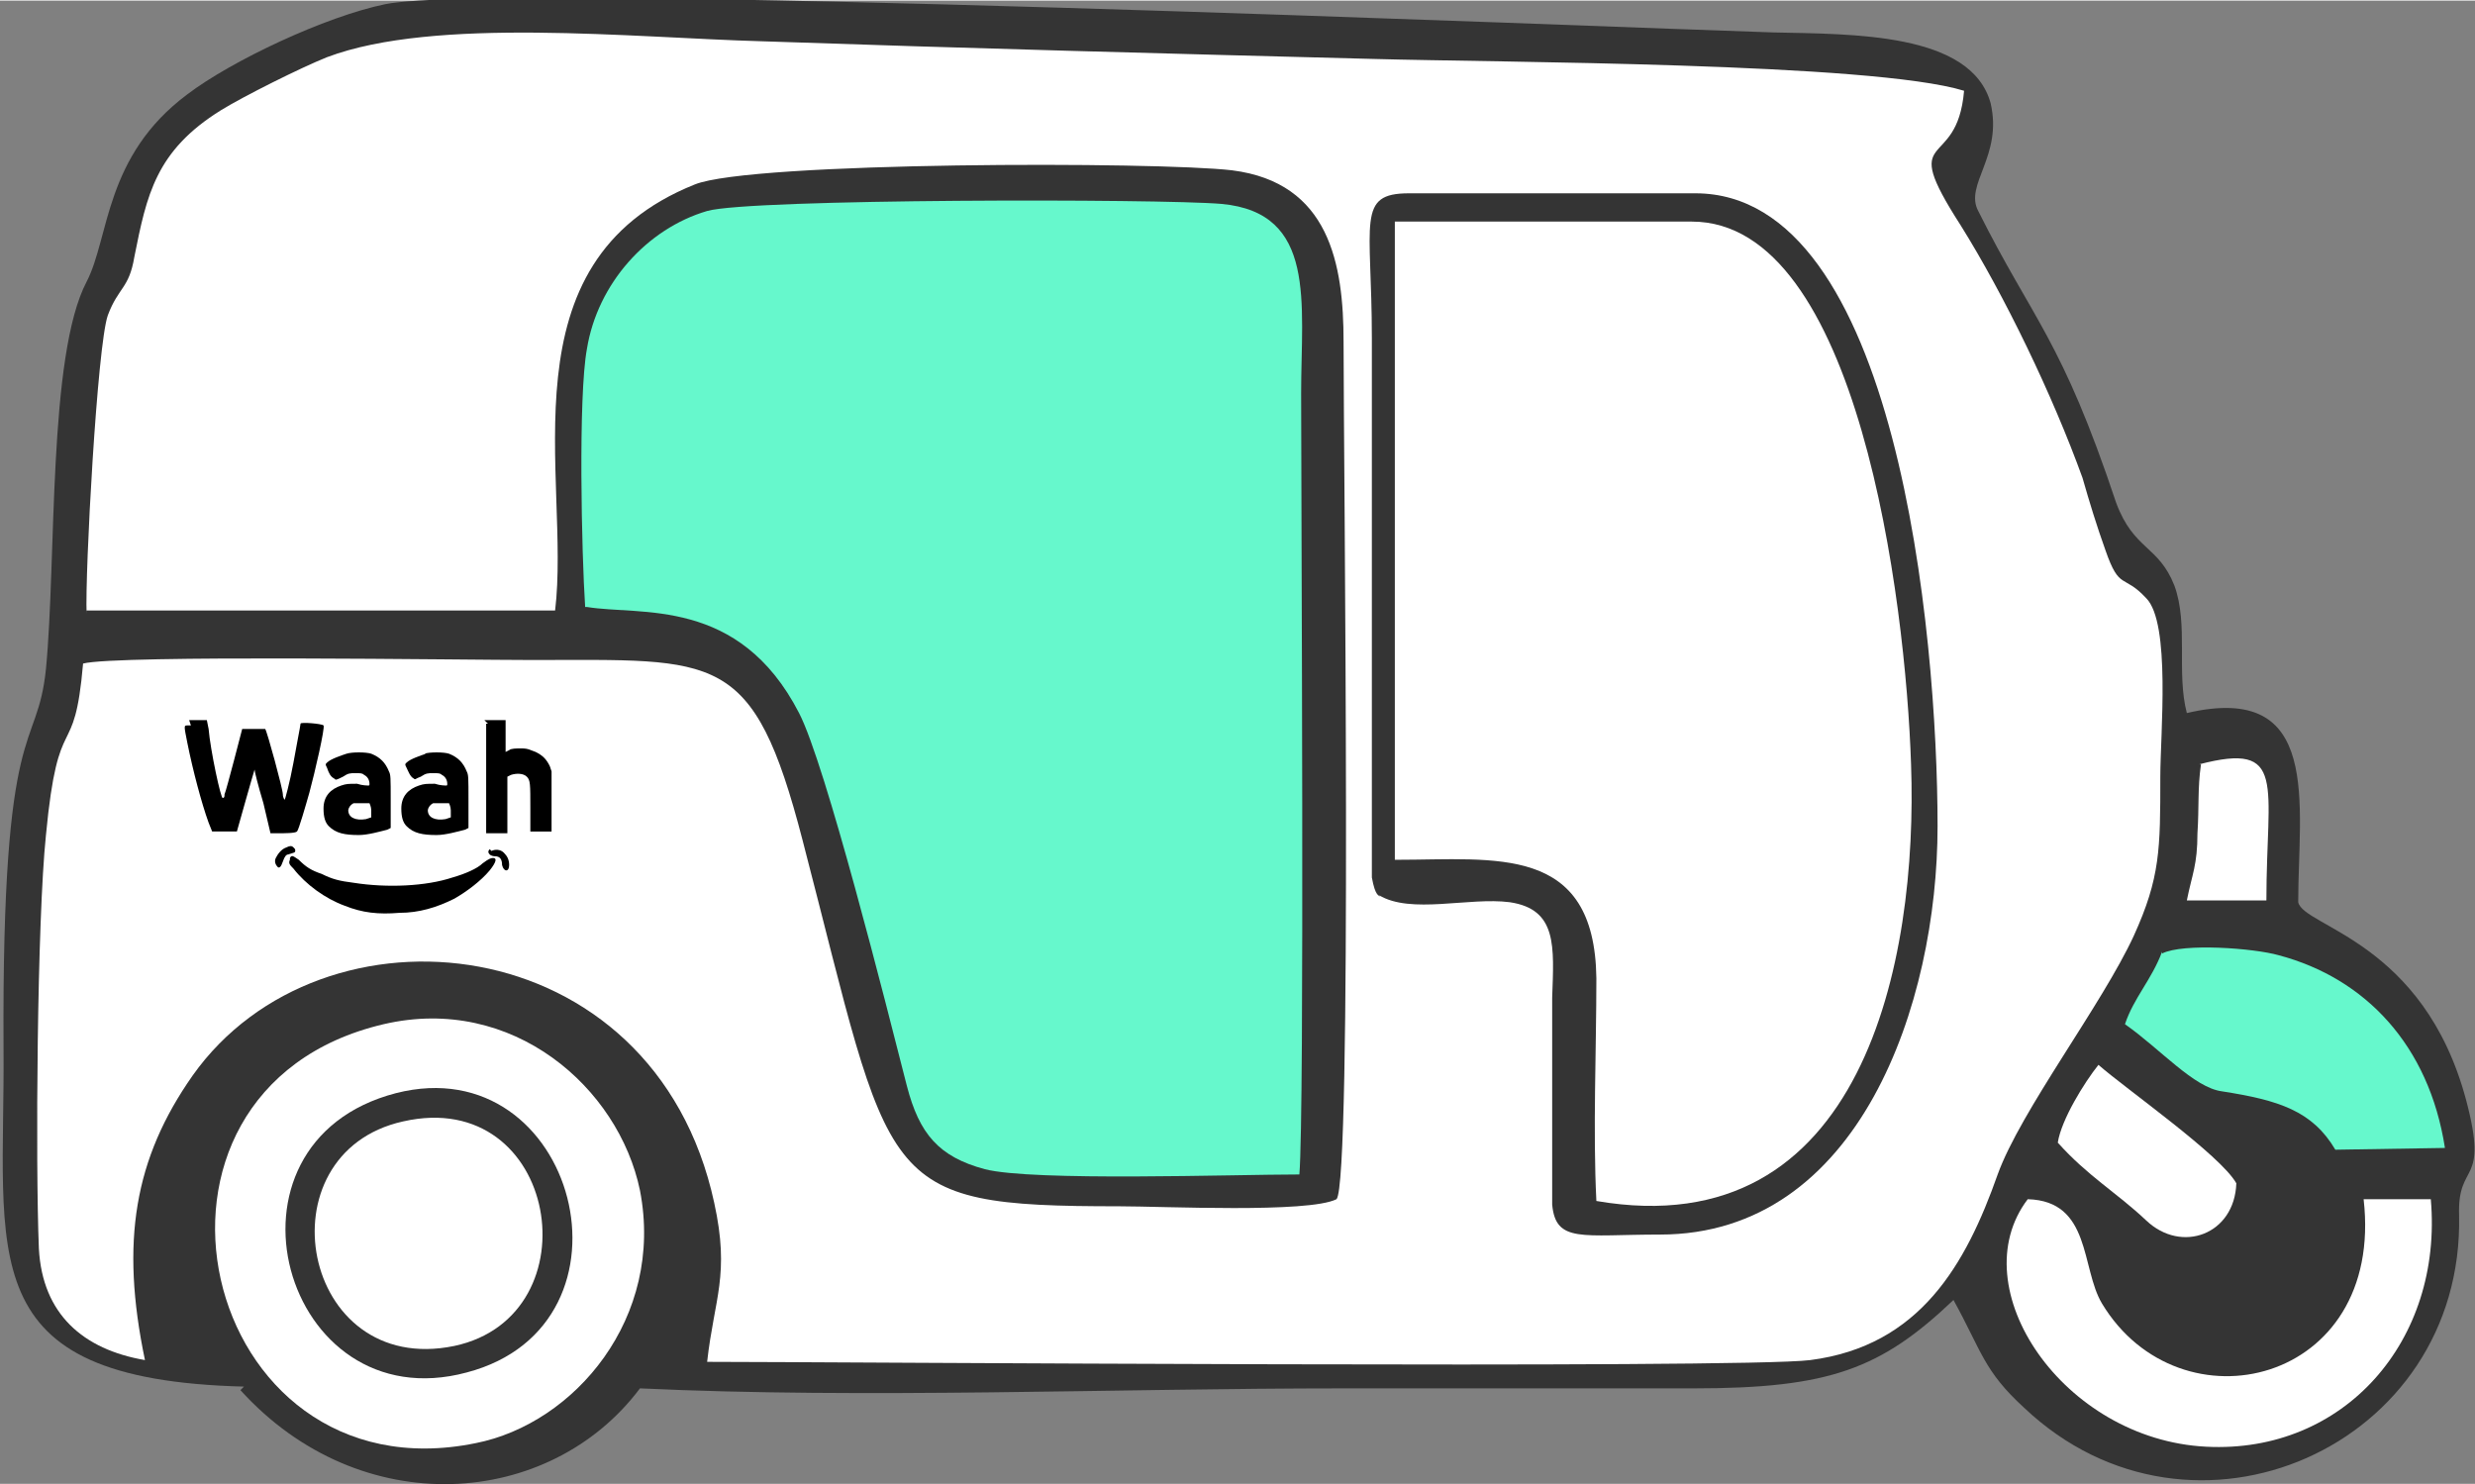 <?xml version="1.0" encoding="UTF-8"?>
<!DOCTYPE svg PUBLIC "-//W3C//DTD SVG 1.1//EN" "http://www.w3.org/Graphics/SVG/1.1/DTD/svg11.dtd">
<!-- Creator: CorelDRAW X6 -->
<svg xmlns="http://www.w3.org/2000/svg" xml:space="preserve" width="1.809in" height="1.085in" version="1.1" style="shape-rendering:geometricPrecision; text-rendering:geometricPrecision; image-rendering:optimizeQuality; fill-rule:evenodd; clip-rule:evenodd"
viewBox="0 0 1400 839"
 xmlns:xlink="http://www.w3.org/1999/xlink">
 <rect x="0" y="0" width="1400" height="839" fill="#808080" stroke="none"/>
 <defs>
  <style type="text/css">
   <![CDATA[
    .fil3 {fill:black}
    .fil0 {fill:#343434}
    .fil2 {fill:#66F8CC}
    .fil1 {fill:white}
   ]]>
  </style>
 </defs>
 <g id="Layer_x0020_1">
  <path class="fil0" d="M136 786c68,75 175,67 226,-1 128,6 268,0 398,0 66,0 132,0 198,0 77,0 106,-11 147,-50 16,29 17,40 40,61 95,90 249,22 246,-109 -1,-31 17,-16 4,-65 -24,-90 -92,-98 -95,-112 0,-55 14,-125 -63,-107 -6,-23 1,-50 -7,-72 -9,-23 -23,-20 -33,-47 -31,-93 -47,-103 -78,-165 -8,-15 14,-31 7,-61 -11,-40 -78,-39 -123,-40 -96,-3 -719,-29 -785,-16 -34,7 -87,32 -112,51 -47,35 -44,81 -57,106 -22,42 -17,157 -23,219 -5,49 -25,23 -24,214 1,118 -20,188 136,192z"/>
  <path class="fil1" d="M49 345l265 0c9,-75 -31,-197 79,-241 32,-13 262,-13 304,-8 55,7 63,53 63,97 0,68 5,476 -4,485 -16,8 -98,4 -123,4 -138,0 -128,-11 -179,-207 -28,-108 -48,-102 -153,-102 -37,0 -235,-3 -254,2 -5,58 -14,23 -21,97 -5,48 -6,185 -4,234 2,37 25,57 60,63 -14,-67 -6,-114 27,-161 73,-103 261,-85 295,72 9,41 0,54 -4,90 66,0 585,4 624,-1 62,-8 88,-54 106,-105 13,-36 59,-96 77,-135 15,-33 15,-49 15,-90 0,-24 6,-87 -8,-101 -13,-14 -15,-4 -23,-27 -5,-14 -9,-27 -13,-41 -17,-47 -44,-103 -69,-143 -36,-56 -2,-29 2,-76 -52,-16 -264,-16 -334,-18 -116,-3 -230,-6 -346,-10 -73,-2 -185,-14 -246,9 -15,6 -47,22 -60,30 -37,23 -42,48 -49,83 -3,18 -9,17 -15,33 -6,17 -13,146 -12,169z"/>
  <path class="fil0" d="M780 506c18,11 51,1 74,4 27,4 25,25 24,54l0 117c2,22 17,17 61,17 113,0 157,-131 157,-231 0,-109 -23,-358 -137,-358l-162 0c-30,0 -21,16 -21,82l0 305c2,11 4,10 5,11z"/>
  <path class="fil2" d="M332 343c30,5 86,-6 120,60 15,29 49,164 61,211 7,27 18,40 44,47 27,7 141,3 178,3 3,-35 1,-376 1,-442 0,-51 9,-102 -45,-107 -35,-3 -267,-3 -291,4 -34,10 -62,41 -68,78 -5,27 -3,116 -1,146z"/>
  <path class="fil1" d="M790 486c56,0 112,-9 113,67 0,41 -2,86 0,126 151,26 182,-136 178,-247 -3,-93 -30,-307 -124,-307l-168 0 0 361z"/>
  <path class="fil1" d="M217 579c-158,37 -105,269 52,237 56,-11 107,-71 93,-143 -12,-58 -72,-111 -145,-94z"/>
  <path class="fil0" d="M224 618c-108,28 -64,186 40,158 103,-27 62,-184 -40,-158z"/>
  <path class="fil1" d="M1374 678l-37 0c12,105 -104,132 -148,59 -12,-20 -6,-58 -42,-59 -38,50 20,136 101,140 78,4 134,-60 127,-140z"/>
  <path class="fil2" d="M1223 538c-6,16 -16,26 -21,41 20,14 39,36 55,38 32,5 51,11 64,33l62 -1c-9,-58 -45,-96 -94,-109 -14,-4 -54,-7 -66,-1z"/>
  <path class="fil1" d="M228 634c-81,18 -58,145 29,127 80,-17 59,-147 -29,-127z"/>
  <path class="fil1" d="M1164 646c17,19 33,28 50,44 20,19 50,8 51,-21 -9,-16 -62,-53 -78,-67 -8,10 -21,31 -23,44z"/>
  <path class="fil1" d="M1245 432c-2,14 -1,24 -2,39 0,18 -3,23 -6,38l45 0c0,-66 12,-90 -38,-77z"/>
  <g id="_410646176">
   <g>
    <path class="fil3" d="M276 409l-1 0 0 31 0 31 1 0c1,0 8,0 10,0l1 0 0 -16 0 -16 2 -1c3,-1 7,-1 9,1 2,2 2,4 2,18l0 13 1 0c2,0 9,0 10,0l1 0 0 -17 0 -17 -1 -3c-2,-4 -4,-6 -8,-8 -3,-1 -4,-2 -8,-2 -3,0 -6,0 -7,1l-2 1 0 -9 0 -9 -2 0c-2,0 -8,0 -10,0l0 0z"/>
    <path class="fil3" d="M108 410c0,0 -1,0 -2,0 -2,0 -2,0 0,10 3,15 8,34 12,45l2 5 2 0c2,0 12,0 12,0 0,0 9,-32 10,-35l0 -2 0 2c0,1 2,9 5,19l4 17 4 0c4,0 10,0 11,-1 1,-1 5,-15 7,-22 3,-11 9,-37 8,-38 -1,-1 -13,-2 -13,-1 0,1 -3,16 -4,22 -2,11 -5,22 -5,21 0,0 -1,-1 -1,-3 0,-3 -9,-36 -10,-37 0,0 -13,0 -13,0 0,0 -9,35 -10,37 0,1 0,2 -1,2 -1,1 -7,-27 -8,-39l-1 -5 -5 0c-3,0 -5,0 -5,0l0 0z"/>
    <path class="fil3" d="M196 426c-3,1 -9,3 -11,5 -1,1 -1,1 0,3 1,3 2,5 4,6 1,1 1,1 5,-1 3,-2 4,-2 7,-2 3,0 4,0 5,1 2,1 3,3 3,5 0,1 0,1 -1,1 0,0 -3,0 -6,-1 -5,0 -6,0 -9,1 -6,2 -10,6 -10,13 0,5 1,8 3,10 4,4 9,5 17,5 5,0 12,-2 16,-3l2 -1 0 -15c0,-14 0,-15 -1,-17 -2,-5 -5,-8 -10,-10 -3,-1 -11,-1 -14,0l0 0zm13 28c0,0 1,2 1,4l0 4 -3 1c-6,1 -10,-1 -10,-5 0,-1 1,-3 3,-4 1,0 9,0 10,0l0 0z"/>
    <path class="fil3" d="M241 426c-3,1 -9,3 -11,5 -1,1 -1,1 0,3 1,2 2,5 4,6 1,1 1,0 4,-1 3,-2 4,-2 7,-2 3,0 4,0 5,1 2,1 3,3 3,5 0,1 0,1 -1,1 0,0 -3,0 -6,-1 -5,0 -6,0 -9,1 -6,2 -10,6 -10,13 0,5 1,8 3,10 4,4 9,5 17,5 5,0 12,-2 16,-3l2 -1 0 -15c0,-14 0,-15 -1,-17 -2,-5 -5,-8 -10,-10 -3,-1 -11,-1 -14,0l0 0zm13 28c0,0 1,2 1,4l0 4 -3 1c-6,1 -10,-1 -10,-5 0,-1 1,-3 3,-4 1,0 9,0 10,0l0 0z"/>
    <path class="fil3" d="M162 479c-3,1 -5,4 -6,6 -1,2 0,4 1,5 1,1 2,0 3,-3 1,-3 2,-4 3,-4 3,-1 4,-1 4,-2 0,-1 0,-1 -1,-2 -1,-1 -2,-1 -4,0l0 0z"/>
    <path class="fil3" d="M277 480c-1,1 -1,2 0,3 0,0 1,1 3,1 3,0 4,2 4,5 1,4 4,4 4,0 0,-3 -1,-5 -3,-7 -2,-2 -5,-2 -7,-1z"/>
    <path class="fil3" d="M164 486c-1,2 0,3 2,5 7,9 18,17 29,21 10,4 19,5 31,4 11,0 21,-3 31,-8 7,-4 15,-10 20,-16 4,-5 4,-7 2,-7 -1,0 -2,0 -6,3 -3,3 -10,6 -17,8 -15,5 -37,6 -56,3 -8,-1 -12,-2 -18,-5 -6,-2 -9,-4 -13,-8 -3,-2 -4,-3 -5,-1l0 0z"/>
   </g>
  </g>
 </g>
</svg>

